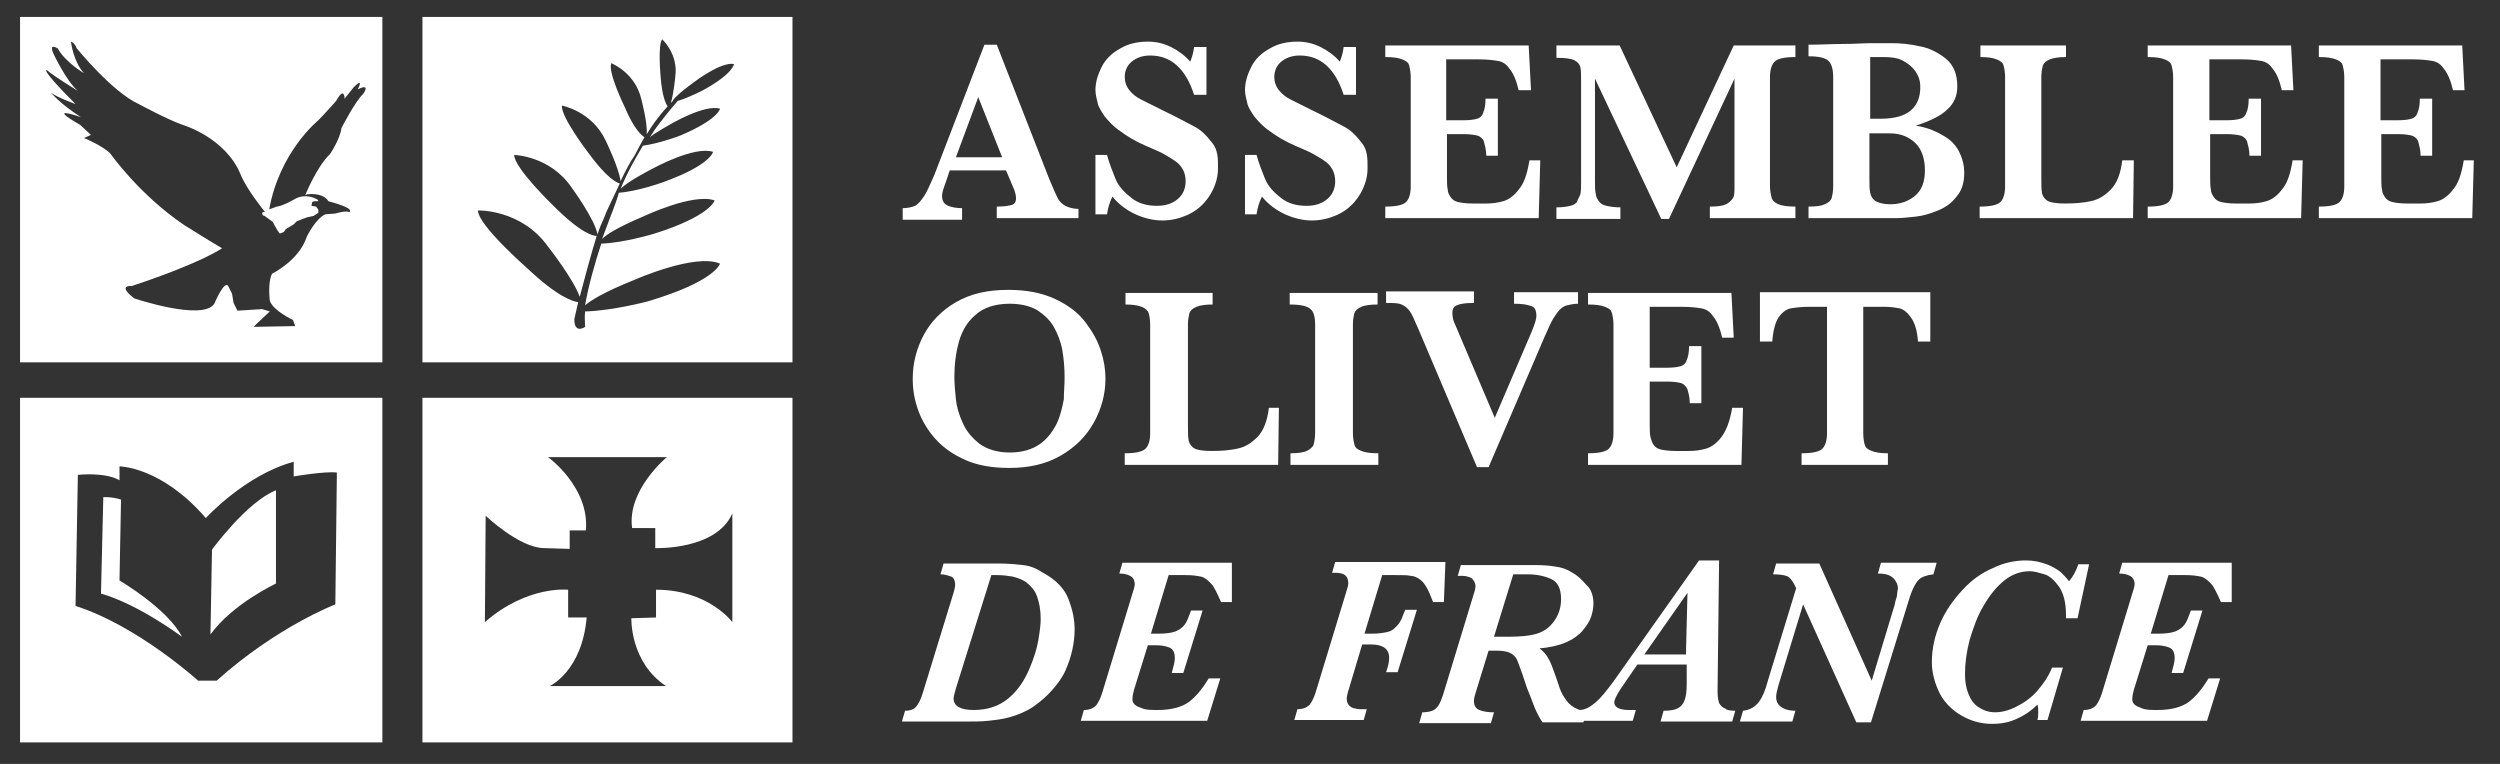 <?xml version="1.0" encoding="utf-8"?>
<!-- Generator: Adobe Illustrator 27.0.0, SVG Export Plug-In . SVG Version: 6.00 Build 0)  -->
<svg version="1.1" id="Layer_1" xmlns="http://www.w3.org/2000/svg" xmlns:xlink="http://www.w3.org/1999/xlink" x="0px" y="0px"
	 viewBox="0 0 324.3 99.1" style="enable-background:new 0 0 324.3 99.1;" xml:space="preserve">
<rect x="0" y="0" width="324.3" height="99.1" fill="#333333" stroke="none"/>
<style type="text/css">
	.st0{fill:#FFFFFF;}
</style>
<g>
	<path class="st0" d="M34.3,28l0.7,0.5l0.4,0.3l0.2,0.4l0.4,0.7l0.3,0.4l0.5-0.2l0.3-0.4l1-0.6l0.4-0.4l1.3-0.5l0.9-0.2l0.6-0.4
		l0-0.4L41,26.8l-0.6-0.1l0.1-0.5l0.3-0.1h0.5l-0.1-0.2c0,0-1.5-1-3.1,0c-1.6,0.9-2.2,0.9-2.2,0.9l-1.1,0.4L34,27.6
		C34,27.6,34,28,34.3,28"/>
	<path class="st0" d="M2.6,47h47V2.2h-47V47z M6.1,9.1c0.6,0.6,4,2.7,4,2.7C8.6,10.5,7,7.1,7,7.1C6.2,5.4,7.5,6.3,7.5,6.3
		c1,1.8,3.4,3.2,3.4,3.2C9.5,8,9.2,5.4,9.2,5.4s0.3,0,0.7,0.7c0,0,0,0,0,0.1c0,0,4.6,5.7,8.1,7.3c0,0,3.7,2,5.7,2.7
		c0,0,5.5,1.6,7.5,6.4c0.8,2,3.1,4.8,3.1,4.8l0.6-0.1c1.3-7.6,6.4-11.7,6.4-11.7c0.7-0.7,2.3-2.5,2.3-2.5c1.1-2,1.1-0.3,1.1-0.3
		l1.2-1.5c1.4-1.4,0.5,0.3,0.5,0.3c1.8-0.9,0.7,0.6,0.7,0.6c-1,0.9-2.8,4.4-2.8,4.4c-0.2,1.5-1.5,3.4-1.5,3.4
		c-1.7,1.6-3.2,5.3-3.2,5.3l0.3-0.1c2.2-0.2,2.7,0.9,2.7,0.9c3.7,1,2.7,1.4,2.7,1.4c-0.5-0.2-1.8,0.2-1.8,0.2l-1.3,0.1
		c-1.3,0.6-2.4,2.9-2.4,2.9c-1,3.1-4.5,4.8-4.5,4.8c-0.6,1.1-0.3,3.5-0.3,3.5c0.4,1.3,3,2.5,3,2.5l0.3,0.8l-5.4,0.1l0.4-0.4l1.7-1.6
		L34,40.1l-3.2,0.2l-0.5-1l-0.2-1.2l-0.5-1c-0.5-0.8-1.8,2.3-1.8,2.3c-1.5,2.3-10.4-0.7-10.4-0.7c-2.3-1.8-0.3-1.6-0.3-1.6
		c9.3-3.1,11.7-4.9,11.7-4.9c-0.9-0.5-4.9-3-4.9-3c-5.9-4-9.6-9.3-9.6-9.3c-1-1-3.4-2-3.4-2l0.9-0.4l-1.4-1.3c-4.7-2.7,0.1-1,0.1-1
		c-2.8-1.8-3.9-3.2-3.9-3.2c0.7,0.6,3.2,1.5,3.2,1.5C5,8.7,6.1,9.1,6.1,9.1"/>
	<path class="st0" d="M54.8,47h48V2.2h-48V47z M87,16.1c0,0,4.4-2.6,6.4-2c0,0-0.2,1.4-5.2,3.5c0,0-2.6,1-4.8,1.3
		c-0.9,1.5-2,3.4-2.9,5.6c0.5-0.5,1.6-1.3,4.3-2.7c0,0,5.3-2.9,7.7-2.1c0,0-0.3,1.7-6.4,3.9c0,0-3.2,1.2-5.8,1.4l-0.1,0.2
		c0-0.1,0-0.1,0.1-0.2c0,0.1-0.1,0.2-0.1,0.2l0,0.1c0,0.1-0.1,0.2-0.1,0.4c0-0.1,0.1-0.3,0.1-0.4l-0.3,0.9v0v0l-0.4,1.1
		c0-0.1,0.1-0.2,0.1-0.3c0,0.1-0.1,0.2-0.1,0.3l-0.2,0.5c0,0-0.5,1.3-1.2,3.2c0.6-0.6,2-1.5,5.3-2.9c0,0,6.5-3.1,9.3-2.1
		c0,0-0.5,2-7.8,4.3c0,0-3.9,1.2-6.9,1.3c-0.8,2.4-1.7,5.6-2.1,8c0.7-0.6,2.4-1.7,6.4-3.3c0,0,7.9-3.5,11.1-2.1c0,0-0.6,2.3-9.4,4.9
		c0,0-4.5,1.2-8.1,1.3c-0.1,0.8,0,1.4,0,2c0,0-1.4,1-1.4-1c0,0,0.2-0.9,0.5-2.2c-0.7-0.1-2.7-0.7-6.6-4.4c0,0-6.4-5.6-6.4-7.5
		c0,0,5.6-0.2,9.1,4.7c0,0,3.3,4.2,4.1,6.5c0.6-2.3,1.5-5.6,2.2-7.9c-0.4,0-1.9-0.2-5.6-3.9c0,0-5.1-4.9-5.1-6.6
		c0,0,4.7,0.1,7.5,4.3c0,0,3,4.1,3.3,6c0.3-0.9,0.6-1.6,0.8-2l0.4-1c0,0,0.8-1.7,1.7-3.6c-0.4-0.1-1.7-0.7-4.1-4
		c0,0-3.6-4.7-3.4-6.1c0,0,3.9,0.7,5.7,4.6c0,0,1.7,3.5,1.9,5.2c0.6-1.3,1.3-2.6,1.8-3.3l0.8-1.5c0,0,0.2-0.4,0.5-0.9
		c-0.3-0.2-1.3-0.9-2.6-4c0,0-2.2-4.5-1.7-5.6c0,0,3.1,1.2,3.9,4.7c0,0,0.8,3,0.7,4.5c0.6-1,1.5-2.3,2.7-3.6
		c-0.2-0.3-0.7-1.2-0.9-3.8c0,0-0.4-4.2,0.2-4.9c0,0,2.1,1.9,1.7,4.8c0,0-0.2,2.3-0.6,3.5c0.1-0.1,0.1-0.2,0.2-0.2
		c0.1-0.3,0.7-1,2.9-2.6c0,0,3.4-2.6,5.1-2.3c0,0,0,1.2-4,3.4c0,0-1.7,0.9-3.3,1.4c-1.3,1.5-2.2,2.7-2.2,2.7s-0.6,0.7-1.4,2
		C84.5,17.6,85.4,17,87,16.1"/>
	<path class="st0" d="M15.5,75.3l0.2-10.5c-1.3-0.4-2.3-0.3-2.3-0.3L13.1,77c4.9,1.4,10.5,5.6,10.5,5.6C21.8,79,15.5,75.3,15.5,75.3
		"/>
	<path class="st0" d="M2.6,96.3h47V51.6h-47V96.3z M10.1,61.6c0,0,3.5-0.4,5.4,0.7v-1.8c0,0,5.4,0,11.2,6.7c0,0,5.1-5.6,11.4-7.3
		v1.9c0,0,4.1-0.7,5.6-0.5l-0.2,17.1c0,0-7.6,2.9-15.4,9.9h-2.4c0,0-7.8-7.1-15.9-9.7L10.1,61.6z"/>
	<path class="st0" d="M35.8,75.7V63.6c-3.8,1.5-8.3,7.7-8.3,7.7l-0.2,11C30.2,78.3,35.8,75.7,35.8,75.7"/>
	<path class="st0" d="M54.8,96.3h48V51.6h-48V96.3z M63,66.9c0,0,4.4,4.2,7.6,4.2l3.3,0.1v-2.4h2.1c0.5-5.6-4.9-9.5-4.9-9.5h15.4
		c0,0-5.2,4.3-4.5,9.2H85v2.6c0,0,7.9,0.3,10-4.5v14.1c0,0-3.1-4.2-9.9-4.2v3.6l-3.2,0.1c0,0-0.2,5.7,4.5,8.8H71.3
		c0,0,4.2-1.9,4.8-8.9h-2.4v-3.6c0,0-5.3-0.6-10.8,4.2L63,66.9z"/>
</g>
<g>
	<path class="st0" d="M139.8,28.3h-10.5v-1.5c0.9,0,1.5-0.1,1.9-0.2c0.4-0.1,0.6-0.4,0.6-0.9c0-0.3-0.1-0.7-0.2-1l-1.1-2.6h-7.3
		l-0.5,1.5c-0.3,0.8-0.5,1.4-0.5,1.8c0,0.7,0.3,1.1,0.8,1.3c0.5,0.2,1.1,0.3,1.8,0.3v1.5h-7.7v-1.5c0.6,0,1.1-0.1,1.6-0.3
		c0.4-0.2,0.8-0.7,1.2-1.3s0.8-1.6,1.3-2.7l6.5-16.9h1.6l6.8,17.4c0.5,1.2,0.9,2.1,1.1,2.5c0.2,0.4,0.6,0.8,1,1
		c0.4,0.2,1,0.4,1.7,0.4V28.3z M130,20.4l-3.1-7.8l-2.9,7.8H130z"/>
	<path class="st0" d="M158,21.8c0,0.7-0.1,1.4-0.4,2.2c-0.3,0.8-0.7,1.5-1.3,2.2c-0.6,0.7-1.4,1.3-2.3,1.7s-2,0.7-3.2,0.7
		c-1.2,0-2.4-0.3-3.5-0.8s-2.2-1.3-3-2.3c-0.4,0.8-0.6,1.6-0.7,2.3h-1.5v-7.7h1.5c0.3,1.1,0.7,2.1,1.1,3.1s1.2,1.8,2.1,2.5
		s2,1,3.3,1c1.1,0,2-0.3,2.7-0.9s1-1.4,1-2.3c0-0.5-0.1-1-0.3-1.4c-0.2-0.4-0.5-0.8-0.9-1.1c-0.4-0.3-0.9-0.6-1.6-1
		c-0.7-0.4-1.5-0.7-2.4-1.1c-1.4-0.6-2.5-1.3-3.3-1.9c-0.9-0.6-1.5-1.3-2-1.9c-0.4-0.6-0.8-1.2-0.9-1.7s-0.3-1.1-0.3-1.7
		c0-1,0.3-2,0.8-3s1.3-1.8,2.4-2.4c1-0.6,2.2-0.9,3.6-0.9c1,0,2,0.2,3,0.7s1.8,1.1,2.5,1.9c0.2-0.5,0.4-1.1,0.5-1.9h1.6v6.2h-1.6
		c-1.1-3.4-3-5.1-5.7-5.1c-1,0-1.8,0.3-2.4,0.8s-0.9,1.2-0.9,2c0,0.6,0.2,1.2,0.6,1.7c0.4,0.5,0.9,0.9,1.5,1.2
		c0.6,0.3,1.6,0.8,3,1.5c1.7,0.8,2.9,1.5,3.9,2s1.7,1.3,2.4,2.2S158,20.6,158,21.8z"/>
	<path class="st0" d="M177.4,21.8c0,0.7-0.1,1.4-0.4,2.2c-0.3,0.8-0.7,1.5-1.3,2.2c-0.6,0.7-1.4,1.3-2.3,1.7s-2,0.7-3.2,0.7
		c-1.2,0-2.4-0.3-3.5-0.8s-2.2-1.3-3-2.3c-0.4,0.8-0.6,1.6-0.7,2.3h-1.5v-7.7h1.5c0.3,1.1,0.7,2.1,1.1,3.1s1.2,1.8,2.1,2.5
		s2,1,3.3,1c1.1,0,2-0.3,2.7-0.9s1-1.4,1-2.3c0-0.5-0.1-1-0.3-1.4c-0.2-0.4-0.5-0.8-0.9-1.1c-0.4-0.3-0.9-0.6-1.6-1
		c-0.7-0.4-1.5-0.7-2.4-1.1c-1.4-0.6-2.5-1.3-3.3-1.9c-0.9-0.6-1.5-1.3-2-1.9c-0.4-0.6-0.8-1.2-0.9-1.7s-0.3-1.1-0.3-1.7
		c0-1,0.3-2,0.8-3s1.3-1.8,2.4-2.4c1-0.6,2.2-0.9,3.6-0.9c1,0,2,0.2,3,0.7s1.8,1.1,2.5,1.9c0.2-0.5,0.4-1.1,0.5-1.9h1.6v6.2h-1.6
		c-1.1-3.4-3-5.1-5.7-5.1c-1,0-1.8,0.3-2.4,0.8s-0.9,1.2-0.9,2c0,0.6,0.2,1.2,0.6,1.7c0.4,0.5,0.9,0.9,1.5,1.2
		c0.6,0.3,1.6,0.8,3,1.5c1.7,0.8,2.9,1.5,3.9,2s1.7,1.3,2.4,2.2S177.4,20.6,177.4,21.8z"/>
	<path class="st0" d="M199.8,20.9l-0.2,7.4h-19.9v-1.5c1.4,0,2.3-0.2,2.7-0.6c0.4-0.4,0.6-1.1,0.6-2V10c0-0.6-0.1-1.1-0.2-1.5
		c-0.1-0.4-0.4-0.6-0.9-0.8c-0.5-0.2-1.2-0.3-2.2-0.3V5.9h18.6l0.3,5.8H197c-0.3-1.3-0.7-2.2-1.2-2.8c-0.4-0.6-0.9-0.9-1.5-1
		s-1.4-0.2-2.5-0.2h-4.2v7.9h2.3c0.8,0,1.4-0.1,1.7-0.2c0.4-0.1,0.7-0.4,0.8-0.8c0.2-0.4,0.3-1,0.3-1.8h1.6v7.4h-1.5
		c0-0.8-0.2-1.4-0.3-1.8s-0.5-0.7-0.8-0.8c-0.4-0.1-1-0.2-1.7-0.2h-2.3v5.3c0,0.9,0,1.5,0.1,1.9c0,0.4,0.2,0.7,0.4,1
		c0.2,0.3,0.5,0.5,0.9,0.6c0.4,0.1,1.1,0.2,1.9,0.2h1.8c0.8,0,1.5-0.1,2.2-0.3c0.7-0.2,1.4-0.7,2-1.5c0.7-0.8,1.1-2,1.4-3.8H199.8z"
		/>
	<path class="st0" d="M233,28.3h-11.2v-1.5c1,0,1.7-0.1,2.1-0.3s0.7-0.5,0.9-0.8s0.2-0.9,0.2-1.5v-14l-8.5,18.2h-1l-8.6-18.2v13.3
		c0,0.7,0,1.2,0.1,1.6c0,0.4,0.2,0.7,0.4,1c0.2,0.3,0.5,0.5,1,0.6c0.4,0.1,1.1,0.2,1.8,0.2v1.5h-8.3v-1.5c0.8,0,1.4-0.1,1.8-0.2
		c0.4-0.1,0.8-0.3,0.9-0.6s0.3-0.6,0.4-0.9s0.1-0.9,0.1-1.6V10.7c0-0.9,0-1.6-0.1-2c-0.1-0.4-0.4-0.7-0.8-0.9
		c-0.4-0.2-1.2-0.3-2.3-0.3V5.9h8.2l7.4,15.8l7.4-15.8h8v1.5c-1.4,0-2.3,0.2-2.7,0.6s-0.6,1.1-0.6,2v14.1c0,0.6,0.1,1.1,0.2,1.5
		c0.1,0.4,0.4,0.7,0.9,0.9s1.2,0.3,2.2,0.3V28.3z"/>
	<path class="st0" d="M254.8,22.4c0,1.3-0.3,2.3-1,3.1c-0.6,0.8-1.4,1.4-2.4,1.8c-1,0.4-1.9,0.7-2.9,0.8c-0.9,0.1-1.8,0.2-2.7,0.2
		h-11.2v-1.5c1,0,1.7-0.1,2.1-0.3c0.5-0.2,0.8-0.5,0.9-0.8c0.1-0.4,0.2-0.9,0.2-1.5V10c0-1-0.2-1.7-0.6-2.1
		c-0.4-0.4-1.3-0.6-2.6-0.6V5.8c1.6,0,3.1-0.1,4.6-0.1c1.4,0,2.6-0.1,3.6-0.1c0.9,0,1.6,0,2,0h0.6c1.1,0,2.3,0.1,3.6,0.4
		c1.2,0.2,2.4,0.8,3.4,1.6c1,0.8,1.5,2,1.5,3.6c0,1.2-0.4,2.2-1.3,3c-0.8,0.8-2.2,1.5-4.1,2.1c1.3,0.2,2.4,0.6,3.4,1.2
		c1,0.5,1.7,1.2,2.2,2.1C254.5,20.4,254.8,21.3,254.8,22.4z M249.1,11.3c0-0.8-0.2-1.4-0.6-2c-0.4-0.6-0.9-1-1.6-1.4
		s-1.6-0.5-2.6-0.5h-1.7v8h1.4c1.8,0,3.1-0.4,3.9-1.1C248.7,13.6,249.1,12.6,249.1,11.3z M249.7,22.1c0-1.5-0.4-2.7-1.2-3.5
		s-1.9-1.3-3.3-1.3h-2.7v5.4v0.4c0,0.8,0,1.4,0.1,1.9c0.1,0.5,0.3,0.8,0.7,1.1c0.4,0.2,1,0.4,1.9,0.4c1.1,0,2.2-0.3,3.1-1
		C249.3,24.7,249.7,23.6,249.7,22.1z"/>
	<path class="st0" d="M276.8,20.8l-0.1,7.5h-19.9v-1.5c1.4,0,2.3-0.2,2.7-0.6c0.4-0.4,0.6-1.1,0.6-2V10c0-0.6-0.1-1.2-0.2-1.5
		c-0.1-0.4-0.4-0.6-0.9-0.8c-0.5-0.2-1.2-0.3-2.1-0.3V5.9H268v1.5c-0.9,0-1.6,0.1-2.1,0.3s-0.8,0.5-0.9,0.8
		c-0.1,0.4-0.2,0.9-0.2,1.5v12.9c0,1,0,1.7,0.1,2.2c0.1,0.4,0.4,0.8,0.8,1c0.4,0.2,1.2,0.3,2.2,0.3c1.3,0,2.4-0.1,3.3-0.3
		c1-0.2,1.8-0.7,2.6-1.5c0.8-0.8,1.3-2.1,1.5-3.8H276.8z"/>
	<path class="st0" d="M298.7,20.9l-0.2,7.4h-19.9v-1.5c1.4,0,2.3-0.2,2.7-0.6c0.4-0.4,0.6-1.1,0.6-2V10c0-0.6-0.1-1.1-0.2-1.5
		c-0.1-0.4-0.4-0.6-0.9-0.8c-0.5-0.2-1.2-0.3-2.2-0.3V5.9h18.6l0.3,5.8h-1.5c-0.3-1.3-0.7-2.2-1.2-2.8c-0.4-0.6-0.9-0.9-1.5-1
		s-1.4-0.2-2.5-0.2h-4.2v7.9h2.3c0.8,0,1.4-0.1,1.7-0.2c0.4-0.1,0.7-0.4,0.8-0.8c0.2-0.4,0.3-1,0.3-1.8h1.6v7.4h-1.5
		c0-0.8-0.2-1.4-0.3-1.8s-0.5-0.7-0.8-0.8c-0.4-0.1-1-0.2-1.7-0.2h-2.3v5.3c0,0.9,0,1.5,0.1,1.9c0,0.4,0.2,0.7,0.4,1
		c0.2,0.3,0.5,0.5,0.9,0.6c0.4,0.1,1.1,0.2,1.9,0.2h1.8c0.8,0,1.5-0.1,2.2-0.3c0.7-0.2,1.4-0.7,2-1.5c0.7-0.8,1.1-2,1.4-3.8H298.7z"
		/>
	<path class="st0" d="M320.9,20.9l-0.2,7.4h-19.9v-1.5c1.4,0,2.3-0.2,2.7-0.6c0.4-0.4,0.6-1.1,0.6-2V10c0-0.6-0.1-1.1-0.2-1.5
		c-0.1-0.4-0.4-0.6-0.9-0.8c-0.5-0.2-1.2-0.3-2.2-0.3V5.9h18.6l0.3,5.8h-1.5c-0.3-1.3-0.7-2.2-1.2-2.8c-0.4-0.6-0.9-0.9-1.5-1
		s-1.4-0.2-2.5-0.2h-4.2v7.9h2.3c0.8,0,1.4-0.1,1.7-0.2c0.4-0.1,0.7-0.4,0.8-0.8c0.2-0.4,0.3-1,0.3-1.8h1.6v7.4h-1.5
		c0-0.8-0.2-1.4-0.3-1.8s-0.5-0.7-0.8-0.8c-0.4-0.1-1-0.2-1.7-0.2h-2.3v5.3c0,0.9,0,1.5,0.1,1.9c0,0.4,0.2,0.7,0.4,1
		c0.2,0.3,0.5,0.5,0.9,0.6c0.4,0.1,1.1,0.2,1.9,0.2h1.8c0.8,0,1.5-0.1,2.2-0.3c0.7-0.2,1.4-0.7,2-1.5c0.7-0.8,1.1-2,1.4-3.8H320.9z"
		/>
	<path class="st0" d="M143.4,49.1c0,2-0.5,3.9-1.5,5.7c-1,1.8-2.4,3.2-4.3,4.3c-1.9,1.1-4.1,1.6-6.7,1.6c-2.1,0-4-0.3-5.6-1
		c-1.6-0.7-2.9-1.6-3.9-2.7s-1.8-2.4-2.3-3.8c-0.5-1.4-0.7-2.7-0.7-4.1c0-2,0.5-3.9,1.4-5.6s2.3-3.2,4.2-4.3
		c1.9-1.1,4.1-1.6,6.8-1.6c2.4,0,4.4,0.4,6.1,1.2c1.7,0.8,3,1.8,3.9,3c0.9,1.2,1.6,2.4,2,3.7C143.2,46.7,143.4,47.9,143.4,49.1z
		 M138.1,49c0-1.3-0.1-2.4-0.3-3.6c-0.2-1.1-0.6-2.1-1.1-3c-0.5-0.9-1.3-1.6-2.2-2.2c-0.9-0.5-2.1-0.8-3.5-0.8
		c-1.9,0-3.4,0.5-4.4,1.4c-1.1,0.9-1.8,2.1-2.2,3.5c-0.4,1.4-0.6,3-0.6,4.6c0,0.9,0.1,1.9,0.2,2.9c0.1,1,0.4,2,0.9,3.1
		s1.2,1.9,2.2,2.7c1,0.7,2.3,1.1,3.9,1.1c1.6,0,2.9-0.4,3.9-1.1c1-0.7,1.7-1.7,2.2-2.7c0.5-1.1,0.7-2.1,0.9-3.1
		C138,50.9,138.1,49.9,138.1,49z"/>
	<path class="st0" d="M165.9,52.8l-0.1,7.5h-19.9v-1.5c1.4,0,2.3-0.2,2.7-0.6c0.4-0.4,0.6-1.1,0.6-2V42.1c0-0.6-0.1-1.2-0.2-1.5
		s-0.4-0.6-0.9-0.8s-1.2-0.3-2.1-0.3v-1.5h11.3v1.5c-0.9,0-1.6,0.1-2.1,0.3c-0.5,0.2-0.8,0.5-0.9,0.8c-0.1,0.4-0.2,0.9-0.2,1.5V55
		c0,1,0,1.7,0.1,2.2c0.1,0.4,0.4,0.8,0.8,1c0.4,0.2,1.2,0.3,2.2,0.3c1.3,0,2.4-0.1,3.3-0.3c1-0.2,1.8-0.7,2.6-1.5
		c0.8-0.8,1.3-2.1,1.5-3.8H165.9z"/>
	<path class="st0" d="M178.8,60.3h-11.4v-1.5c0.9,0,1.7-0.1,2.1-0.3s0.8-0.5,0.9-0.8c0.1-0.4,0.2-0.9,0.2-1.6V42.1
		c0-1-0.2-1.7-0.6-2c-0.4-0.4-1.3-0.6-2.7-0.6v-1.5h11.4v1.5c-0.9,0-1.7,0.1-2.1,0.3c-0.5,0.2-0.8,0.5-0.9,0.8s-0.2,0.9-0.2,1.5
		v14.1c0,0.6,0.1,1.1,0.2,1.5c0.1,0.4,0.4,0.6,0.9,0.8c0.5,0.2,1.2,0.3,2.2,0.3V60.3z"/>
	<path class="st0" d="M204.7,39.4c-0.5,0-1,0.1-1.4,0.2c-0.4,0.1-0.7,0.3-1,0.6c-0.3,0.3-0.5,0.7-0.8,1.1c-0.3,0.5-0.6,1.2-1.1,2.3
		l-7.3,17h-1.5l-7.6-17.9c-0.5-1.1-0.8-1.9-1.1-2.3c-0.3-0.4-0.6-0.7-1.1-0.9c-0.4-0.2-1.1-0.2-2-0.2v-1.5h11.4v1.5
		c-1.1,0-1.8,0.1-2.2,0.3c-0.4,0.1-0.6,0.5-0.6,1c0,0.5,0.1,1,0.4,1.6l5.1,12l4.8-11.2c0.4-1,0.6-1.6,0.6-2c0-0.7-0.2-1.2-0.7-1.3
		c-0.5-0.2-1.2-0.3-2.2-0.3v-1.5h8.3V39.4z"/>
	<path class="st0" d="M226.1,52.9l-0.2,7.4H206v-1.5c1.4,0,2.3-0.2,2.7-0.6c0.4-0.4,0.6-1.1,0.6-2V42.1c0-0.6-0.1-1.1-0.2-1.5
		c-0.1-0.4-0.4-0.6-0.9-0.8c-0.5-0.2-1.2-0.3-2.2-0.3v-1.5h18.6l0.3,5.8h-1.5c-0.3-1.3-0.7-2.2-1.2-2.8c-0.4-0.6-0.9-0.9-1.5-1
		c-0.6-0.1-1.4-0.2-2.5-0.2H214v7.9h2.3c0.8,0,1.4-0.1,1.7-0.2c0.4-0.1,0.7-0.4,0.8-0.8c0.2-0.4,0.3-1,0.3-1.8h1.6v7.4h-1.5
		c0-0.8-0.2-1.4-0.3-1.8c-0.2-0.4-0.5-0.7-0.8-0.8c-0.4-0.1-1-0.2-1.7-0.2H214v5.3c0,0.9,0,1.5,0.1,1.9s0.2,0.7,0.4,1
		s0.5,0.5,0.9,0.6c0.4,0.1,1.1,0.2,1.9,0.2h1.8c0.8,0,1.5-0.1,2.2-0.3s1.4-0.7,2-1.5s1.1-2,1.4-3.8H226.1z"/>
	<path class="st0" d="M250.4,44.3h-1.6c-0.1-1.4-0.4-2.4-0.9-3.1s-1-1.1-1.5-1.2s-1.2-0.2-1.9-0.2h-2.8v16.4c0,0.6,0.1,1.2,0.2,1.5
		c0.1,0.4,0.4,0.6,0.9,0.8s1.2,0.3,2.1,0.3v1.5h-11.2v-1.5c1.4,0,2.3-0.2,2.7-0.6c0.4-0.4,0.6-1.1,0.6-2V39.8h-2.4
		c-0.9,0-1.7,0.1-2.3,0.2c-0.6,0.1-1.2,0.6-1.6,1.2s-0.7,1.7-0.8,3.1h-1.6v-6.4h22.1V44.3z"/>
	<path class="st0" d="M139.4,81.6c0,0.9-0.1,1.8-0.3,2.7c-0.2,0.9-0.5,1.8-0.9,2.7c-0.4,0.9-1,1.7-1.7,2.5c-0.7,0.8-1.5,1.5-2.5,2.2
		c-0.9,0.6-1.9,1-2.9,1.3s-2,0.4-2.9,0.5s-2,0.1-3.2,0.1H117l0.4-1.4c0.7,0,1.2-0.2,1.5-0.6c0.3-0.4,0.6-1,0.8-1.7l3.9-12.7
		c0.2-0.6,0.3-1.1,0.3-1.3c0-0.6-0.2-1-0.5-1.1s-0.8-0.3-1.4-0.3l0.4-1.4h7.2c1.2,0,2.2,0.1,3.1,0.2c0.9,0.1,1.7,0.4,2.6,1
		c1.7,0.9,2.8,2.1,3.3,3.4C139.1,79,139.4,80.3,139.4,81.6z M135,80.3c0-1.2-0.2-2.2-0.5-3c-0.3-0.8-0.8-1.3-1.3-1.7
		s-1.1-0.6-1.8-0.8c-0.6-0.1-1.3-0.2-2.1-0.2h-0.7L124,89.3c-0.2,0.7-0.3,1.1-0.3,1.3c0,1,0.9,1.5,2.6,1.5c1.8,0,3.3-0.5,4.5-1.5
		c1.2-1,2.1-2.3,2.8-4c0.5-1.2,0.9-2.4,1.1-3.6C134.9,81.8,135,80.9,135,80.3z"/>
	<path class="st0" d="M159.8,78.1h-1.4c-0.5-1.1-0.9-2-1.3-2.4s-0.8-0.8-1.3-0.9s-1.1-0.2-2-0.2h-2.2l-2.3,7.6h1
		c0.9,0,1.7-0.1,2.2-0.3s0.9-0.5,1.2-0.9s0.5-1,0.8-1.8h1.5l-2.5,8.1h-1.5c0.2-0.8,0.4-1.4,0.4-1.9c0-0.7-0.2-1.2-0.7-1.4
		c-0.5-0.2-1.1-0.3-1.8-0.3h-1l-1.8,5.8c-0.1,0.4-0.2,0.8-0.2,1.2c0,0.3,0.1,0.5,0.3,0.7c0.2,0.2,0.5,0.3,1,0.5s1.2,0.2,2,0.2
		c1.8,0,3.2-0.4,4.1-1.1c0.9-0.7,1.7-1.7,2.5-3h1.5l-1.7,5.5h-16.4l0.4-1.4c0.7,0,1.2-0.2,1.6-0.6c0.3-0.4,0.6-1,0.8-1.7l3.9-12.8
		c0.2-0.6,0.3-1,0.3-1.2c0-0.5-0.2-0.9-0.6-1.1s-0.8-0.3-1.4-0.3l0.4-1.4h14.2L159.8,78.1z"/>
	<path class="st0" d="M187.3,78.1h-1.4c-0.3-0.8-0.6-1.5-0.9-2c-0.3-0.5-0.6-0.8-0.9-1c-0.3-0.2-0.7-0.4-1.1-0.4
		c-0.4-0.1-1.1-0.1-2-0.1h-1.7l-2.3,7.6h1c0.8,0,1.4-0.1,1.9-0.2c0.5-0.1,0.8-0.3,1.1-0.6c0.3-0.3,0.5-0.5,0.7-0.9
		c0.2-0.3,0.3-0.8,0.6-1.4h1.5l-2.5,8.1h-1.5c0.3-0.8,0.4-1.4,0.4-1.9c0-1.1-0.8-1.7-2.3-1.7h-1.2l-1.7,5.7
		c-0.2,0.6-0.3,1.1-0.3,1.3c0,0.4,0.1,0.7,0.3,0.9c0.2,0.2,0.5,0.4,0.8,0.4c0.3,0.1,0.6,0.1,0.8,0.1h0.7l-0.4,1.4h-9l0.4-1.4
		c0.7,0,1.2-0.2,1.6-0.6c0.3-0.4,0.6-1,0.8-1.7l3.9-12.8c0.2-0.6,0.3-1,0.3-1.2c0-0.6-0.2-1-0.6-1.2c-0.4-0.2-0.9-0.2-1.5-0.2
		l0.4-1.4h14.3L187.3,78.1z"/>
	<path class="st0" d="M206.7,78.3c0,0.5-0.1,1.1-0.3,1.7c-0.2,0.6-0.6,1.2-1.1,1.8c-0.5,0.6-1.2,1.1-2.1,1.5
		c-0.9,0.4-2.1,0.7-3.5,0.8c0.5,0.4,0.9,0.8,1.2,1.4c0.3,0.5,0.6,1.4,1,2.5c0.3,0.9,0.5,1.6,0.8,2.1s0.6,1,1.1,1.4
		c0.5,0.4,1.2,0.7,2,0.8l-0.4,1.4h-5.3c-0.3-0.4-0.5-0.8-0.8-1.4c-0.3-0.6-0.6-1.6-1.2-3l-0.6-1.8c-0.3-0.9-0.6-1.6-0.7-1.9
		c-0.2-0.4-0.5-0.7-0.9-0.9c-0.4-0.2-1-0.3-1.9-0.3h-0.9l-1.6,5.2c-0.2,0.6-0.3,1-0.3,1.3c0,0.6,0.2,1,0.7,1.2
		c0.5,0.2,1.1,0.3,1.9,0.3l-0.4,1.4h-9.3l0.4-1.4c0.6,0,1-0.1,1.3-0.2c0.3-0.1,0.6-0.4,0.8-0.7c0.2-0.3,0.4-0.8,0.6-1.4l3.9-12.8
		c0.2-0.6,0.3-1,0.3-1.2c0-0.5-0.2-0.8-0.5-1.1c-0.4-0.2-0.8-0.3-1.2-0.3h-0.6l0.4-1.4h9.7c1.1,0,2,0.1,2.6,0.2
		c0.7,0.1,1.4,0.3,2,0.7c0.8,0.4,1.4,1,2,1.7C206.4,76.4,206.7,77.3,206.7,78.3z M202.5,77.7c0-1.3-0.4-2.2-1.3-2.6
		s-1.9-0.6-3.1-0.6h-1.8l-2.5,8.1h1.6c2.3,0,3.8-0.2,4.7-0.7c0.8-0.4,1.4-1.1,1.8-1.8S202.5,78.6,202.5,77.7z"/>
	<path class="st0" d="M225.1,92.2l-0.4,1.4h-9.3l0.4-1.4c0.8,0,1.4-0.1,1.8-0.3c0.4-0.2,0.7-0.5,0.9-1c0.2-0.5,0.3-1.2,0.3-2.1v-2.6
		h-6.4l-2.2,3.2c-0.5,0.8-0.8,1.4-0.8,1.7c0,0.6,0.6,1,1.9,1h0.9l-0.4,1.4h-7.3l0.4-1.4c0.7,0,1.4-0.4,2.1-1s1.4-1.5,2.3-2.7
		l11.1-15.7h2.6l-0.2,17c0,0.7,0.1,1.2,0.2,1.5c0.2,0.3,0.4,0.6,0.8,0.7C223.9,92.1,224.4,92.2,225.1,92.2z M218.9,76.9l-5.6,8h5.4
		L218.9,76.9z"/>
	<path class="st0" d="M251.2,73.1l-0.4,1.4c-0.8,0.1-1.5,0.3-1.9,0.7s-0.9,1.3-1.3,2.7l-4.9,15.8h-1.9l-6.9-15.3l-3.2,10.5
		c-0.2,0.7-0.3,1.2-0.3,1.5c0,0.7,0.3,1.1,0.8,1.4c0.5,0.3,1.1,0.4,1.7,0.4l-0.4,1.4h-6.8l0.4-1.4c0.9-0.1,1.6-0.5,2.1-1.2
		s0.8-1.5,1.1-2.6l3.7-12.1l-0.3-0.6c-0.3-0.5-0.6-0.9-1-1c-0.3-0.1-0.9-0.2-1.7-0.2l0.4-1.4h5.6l6.8,15.2l2.9-9.6
		c0.1-0.2,0.1-0.5,0.2-0.8s0.2-0.6,0.2-0.9s0.1-0.5,0.1-0.7c0-0.4-0.2-0.9-0.6-1.3c-0.4-0.4-1-0.6-2-0.6l0.4-1.4H251.2z"/>
	<path class="st0" d="M271,73.2l-1.5,7H268c0-0.1,0-0.2,0-0.2s0-0.1,0-0.2c0-1.6-0.3-2.8-0.9-3.7c-0.6-0.8-1.2-1.4-1.9-1.6
		c-0.7-0.2-1.3-0.4-1.9-0.4c-1.2,0-2.3,0.4-3.3,1.2c-1,0.8-1.9,1.9-2.7,3.3c-0.8,1.3-1.3,2.8-1.8,4.4c-0.4,1.6-0.6,3-0.6,4.4
		c0,0.9,0.1,1.7,0.4,2.5s0.7,1.4,1.3,1.8s1.3,0.7,2.2,0.7c0.8,0,1.7-0.2,2.7-0.7c1-0.5,1.9-1.1,2.7-2c0.8-0.9,1.5-1.9,2-3.1h1.4
		l-2,6.8h-1.3c0.1-0.4,0.1-0.7,0.1-1c0-0.3,0-0.7-0.1-1c-0.7,0.7-1.5,1.3-2.6,1.8c-1,0.5-2.1,0.7-3.3,0.7c-1.5,0-2.8-0.4-4-1.1
		s-2.2-1.7-2.8-2.9s-1-2.6-1-4c0-1.8,0.4-3.5,1.1-5.1s1.7-3,2.9-4.3s2.5-2.2,3.9-2.8c1.4-0.7,2.9-1,4.3-1c1,0,1.9,0.2,2.7,0.5
		c0.8,0.3,1.4,0.7,1.8,1c0.4,0.4,0.8,0.8,1.1,1.2c0.5-0.6,0.9-1.3,1.2-2.2H271z"/>
	<path class="st0" d="M289.5,78.1h-1.4c-0.5-1.1-0.9-2-1.3-2.4s-0.8-0.8-1.3-0.9s-1.1-0.2-2-0.2h-2.2l-2.3,7.6h1
		c0.9,0,1.7-0.1,2.2-0.3s0.9-0.5,1.2-0.9s0.5-1,0.8-1.8h1.5l-2.5,8.1h-1.5c0.2-0.8,0.4-1.4,0.4-1.9c0-0.7-0.2-1.2-0.7-1.4
		c-0.5-0.2-1.1-0.3-1.8-0.3h-1l-1.8,5.8c-0.1,0.4-0.2,0.8-0.2,1.2c0,0.3,0.1,0.5,0.3,0.7c0.2,0.2,0.5,0.3,1,0.5s1.2,0.2,2,0.2
		c1.8,0,3.2-0.4,4.1-1.1c0.9-0.7,1.7-1.7,2.5-3h1.5l-1.7,5.5h-16.4l0.4-1.4c0.7,0,1.2-0.2,1.6-0.6c0.3-0.4,0.6-1,0.8-1.7l3.9-12.8
		c0.2-0.6,0.3-1,0.3-1.2c0-0.5-0.2-0.9-0.6-1.1s-0.8-0.3-1.4-0.3l0.4-1.4h14.2L289.5,78.1z"/>
</g>
</svg>
